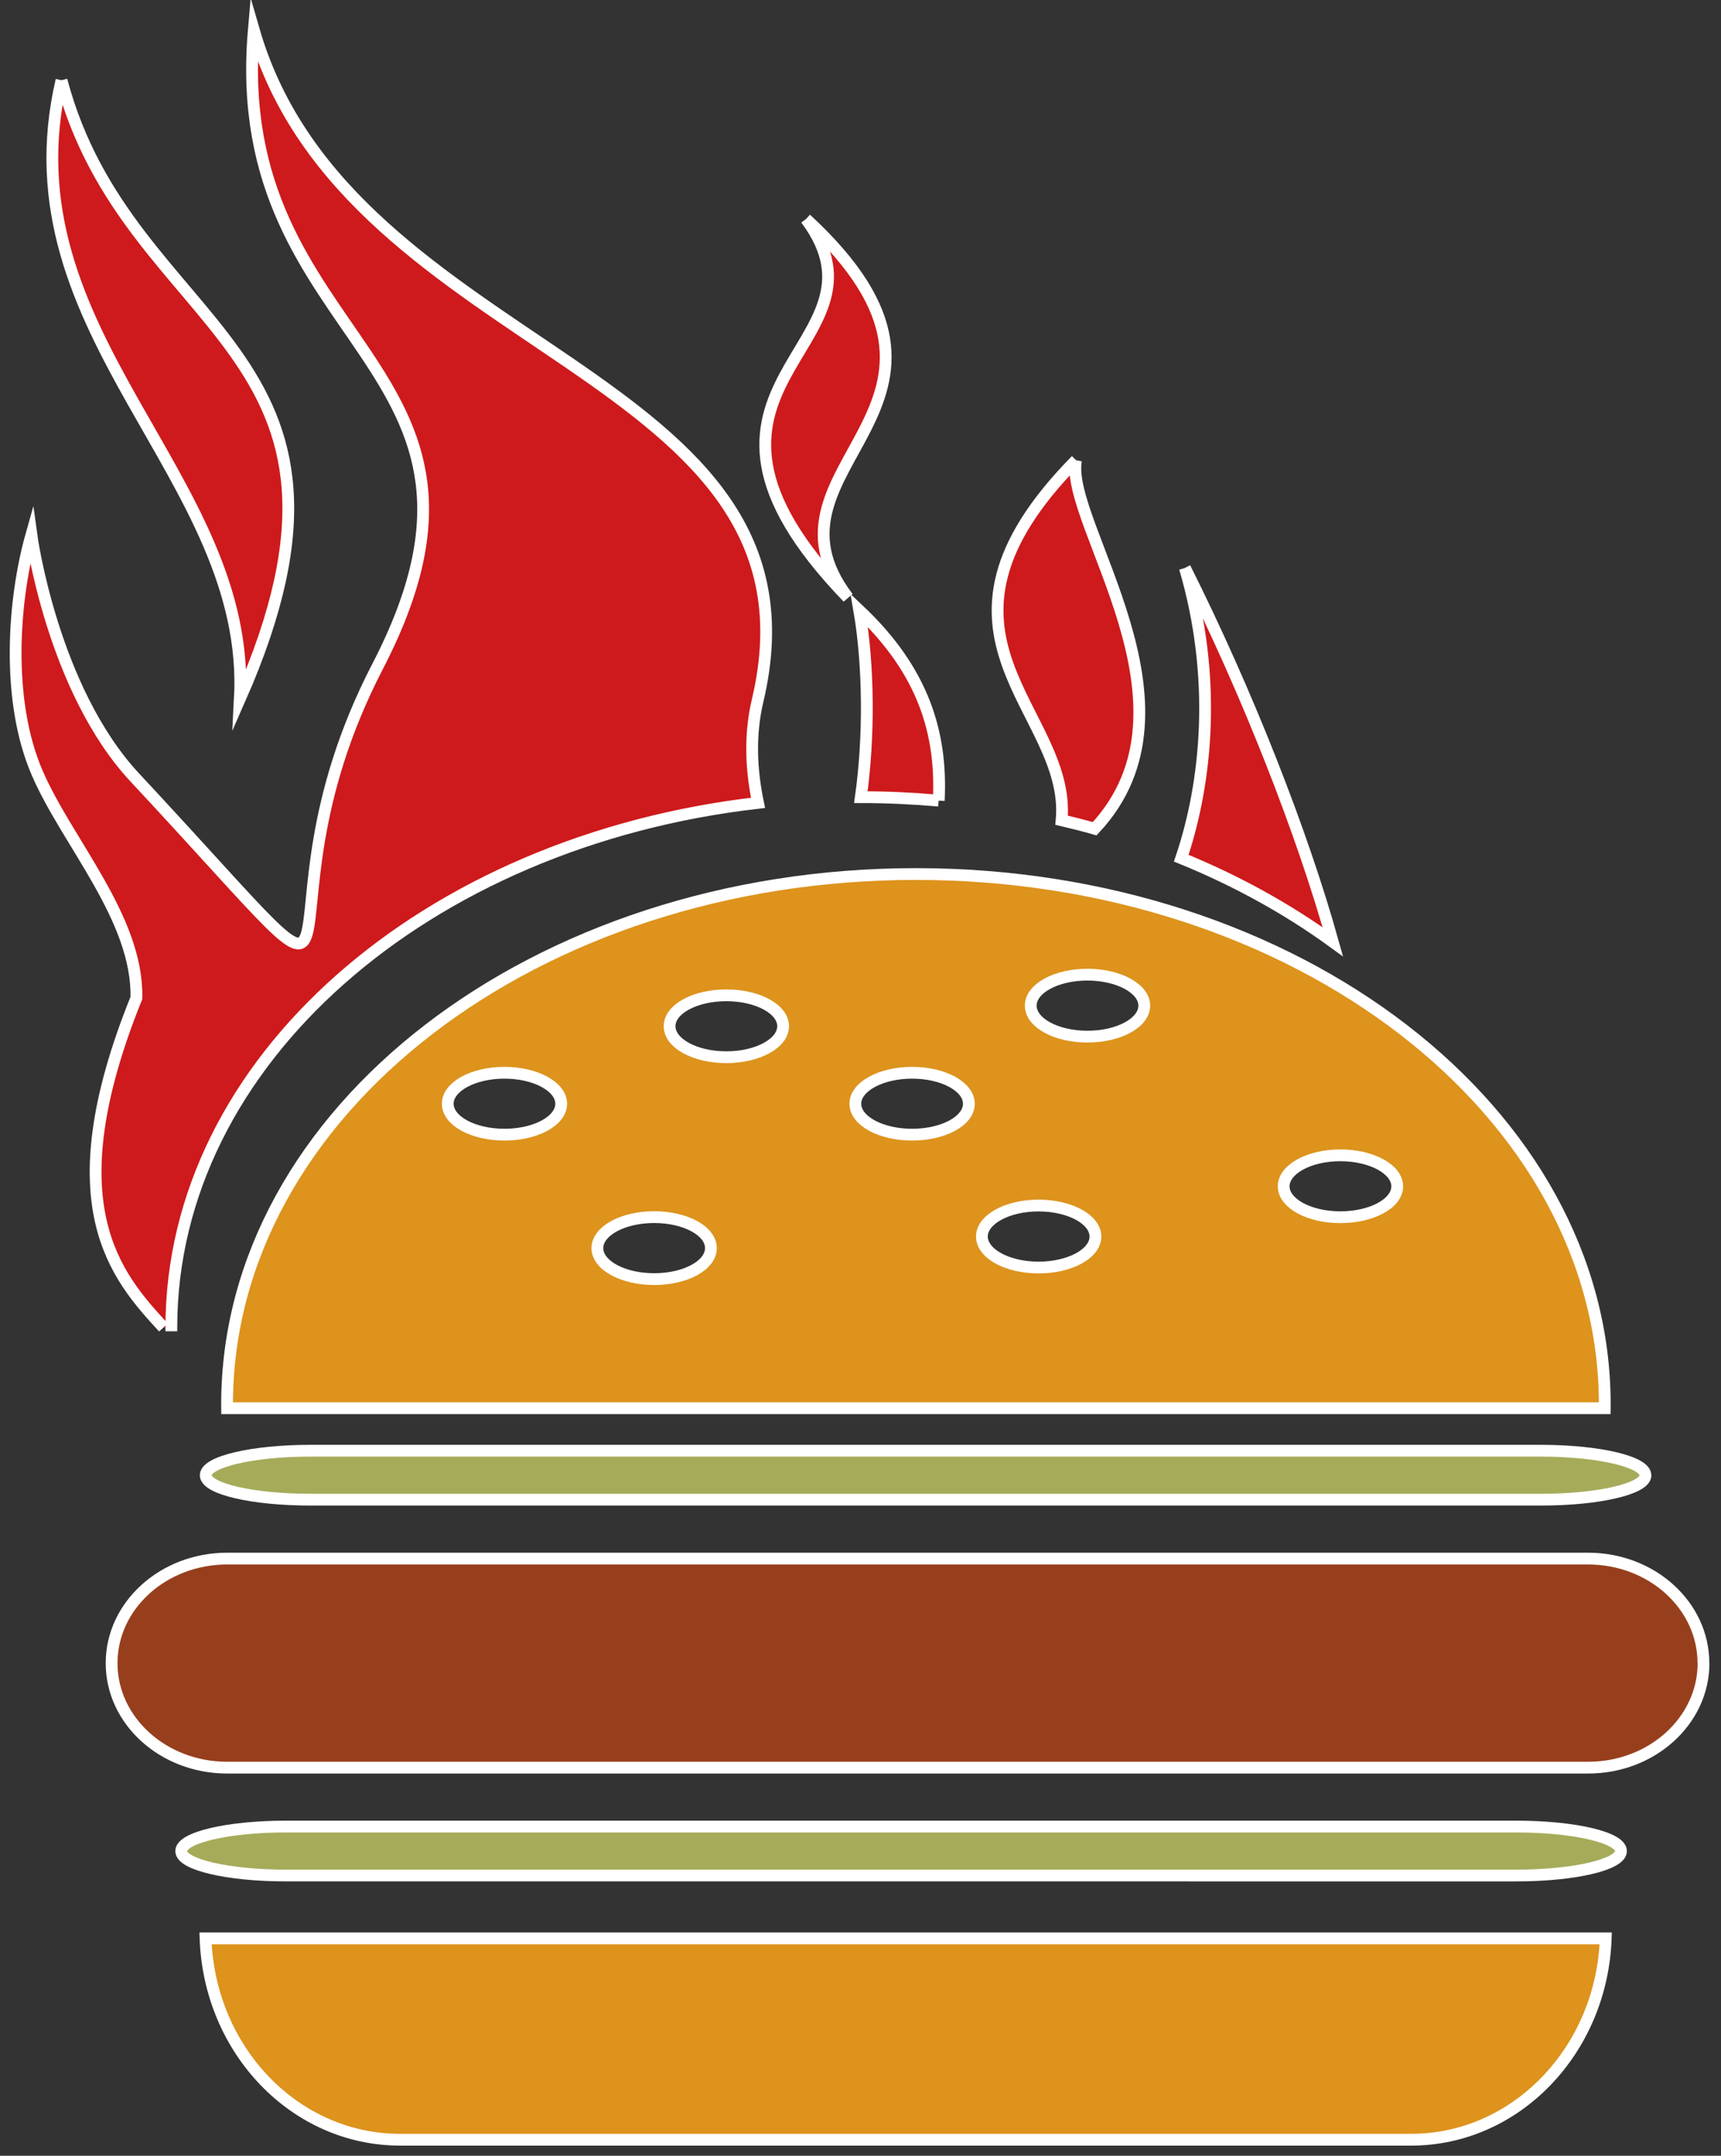 <?xml version="1.0" encoding="UTF-8"?> <svg xmlns="http://www.w3.org/2000/svg" id="Ebene_1" data-name="Ebene 1" version="1.1" viewBox="0 0 178.27 223.24"><rect x="0" y="0" width="178.27" height="223.24" fill="#333333" stroke="none"/><defs><style> .cls-1 { fill: #dd931c; } .cls-1, .cls-2, .cls-3, .cls-4 { stroke-width: 0px; } .cls-5 { fill: none; stroke: #fff; stroke-miterlimit: 10; stroke-width: 1.22px; } .cls-2 { fill: #a6ab5a; } .cls-3 { fill: #973f1d; } .cls-4 { fill: #ce1a1c; } </style></defs><g><path class="cls-1" d="M21.29,200.73c.4,11.58,9.25,20.85,20.16,20.85h104.72c10.89,0,19.75-9.28,20.16-20.85H21.29Z"></path><path class="cls-5" d="M21.29,200.73c.4,11.58,9.25,20.85,20.16,20.85h104.72c10.89,0,19.75-9.28,20.16-20.85H21.29Z"></path></g><g><path class="cls-2" d="M167.91,191.69c0,1.4-4.85,2.53-10.84,2.53H29.6c-5.98,0-10.83-1.13-10.83-2.53s4.85-2.54,10.83-2.54h127.47c5.98,0,10.84,1.13,10.84,2.54"></path><path class="cls-5" d="M167.91,191.69c0,1.4-4.85,2.53-10.84,2.53H29.6c-5.98,0-10.83-1.13-10.83-2.53s4.85-2.54,10.83-2.54h127.47c5.98,0,10.84,1.13,10.84,2.54"></path></g><g><path class="cls-3" d="M176.46,172.23c0,5.97-5.35,10.82-11.95,10.82H23.53c-6.61,0-11.97-4.85-11.97-10.82s5.36-10.83,11.97-10.83h140.97c6.6,0,11.95,4.85,11.95,10.83"></path><path class="cls-5" d="M176.46,172.23c0,5.97-5.35,10.82-11.95,10.82H23.53c-6.61,0-11.97-4.85-11.97-10.82s5.36-10.83,11.97-10.83h140.97c6.6,0,11.95,4.85,11.95,10.83"></path></g><g><path class="cls-2" d="M170.45,152.77c0,1.4-4.84,2.53-10.82,2.53H32.14c-5.98,0-10.83-1.13-10.83-2.53s4.85-2.54,10.83-2.54h127.48c5.98,0,10.82,1.14,10.82,2.54"></path><path class="cls-5" d="M170.45,152.77c0,1.4-4.84,2.53-10.82,2.53H32.14c-5.98,0-10.83-1.13-10.83-2.53s4.85-2.54,10.83-2.54h127.48c5.98,0,10.82,1.14,10.82,2.54"></path></g><g><path class="cls-1" d="M94.88,90.51c-39.41,0-71.36,24.59-71.36,54.92,0,.13.01.26.01.4h142.69c0-.14.01-.26.01-.4,0-30.33-31.94-54.92-71.36-54.92M52.25,117.5c-3.24,0-5.87-1.43-5.87-3.2s2.63-3.21,5.87-3.21,5.88,1.44,5.88,3.21-2.63,3.2-5.88,3.2M67.76,132.46c-3.25,0-5.88-1.44-5.88-3.21s2.63-3.21,5.88-3.21,5.88,1.43,5.88,3.21-2.63,3.21-5.88,3.21M75.24,109.48c-3.24,0-5.88-1.43-5.88-3.21s2.64-3.2,5.88-3.2,5.88,1.43,5.88,3.2-2.64,3.21-5.88,3.21M94.48,117.5c-3.24,0-5.88-1.43-5.88-3.2s2.64-3.21,5.88-3.21,5.88,1.44,5.88,3.21-2.63,3.2-5.88,3.2M107.58,131.26c-3.24,0-5.87-1.44-5.87-3.21s2.63-3.21,5.87-3.21,5.89,1.44,5.89,3.21-2.64,3.21-5.89,3.21M112.64,107.35c-3.23,0-5.87-1.43-5.87-3.21s2.64-3.21,5.87-3.21,5.89,1.44,5.89,3.21-2.63,3.21-5.89,3.21M138.84,126.05c-3.23,0-5.87-1.43-5.87-3.2s2.64-3.21,5.87-3.21,5.89,1.44,5.89,3.21-2.63,3.2-5.89,3.2"></path><path class="cls-5" d="M94.88,90.51c-39.41,0-71.36,24.59-71.36,54.92,0,.13.01.26.01.4h142.69c0-.14.01-.26.01-.4,0-30.33-31.94-54.92-71.36-54.92M52.25,117.5c-3.24,0-5.87-1.43-5.87-3.2s2.63-3.21,5.87-3.21,5.88,1.44,5.88,3.21-2.63,3.2-5.88,3.2M67.76,132.46c-3.25,0-5.88-1.44-5.88-3.21s2.63-3.21,5.88-3.21,5.88,1.43,5.88,3.21-2.63,3.21-5.88,3.21M75.24,109.48c-3.24,0-5.88-1.43-5.88-3.21s2.64-3.2,5.88-3.2,5.88,1.43,5.88,3.2-2.64,3.21-5.88,3.21M94.48,117.5c-3.24,0-5.88-1.43-5.88-3.2s2.64-3.21,5.88-3.21,5.88,1.44,5.88,3.21-2.63,3.2-5.88,3.2M107.58,131.26c-3.24,0-5.87-1.44-5.87-3.21s2.63-3.21,5.87-3.21,5.89,1.44,5.89,3.21-2.64,3.21-5.89,3.21M112.64,107.35c-3.23,0-5.87-1.43-5.87-3.21s2.64-3.21,5.87-3.21,5.89,1.44,5.89,3.21-2.63,3.21-5.89,3.21M138.84,126.05c-3.23,0-5.87-1.43-5.87-3.2s2.64-3.21,5.87-3.21,5.89,1.44,5.89,3.21-2.63,3.2-5.89,3.2"></path></g><g><path class="cls-4" d="M122.74,58.82c3.29,11.19,2.34,21.99-.38,30.05,5.74,2.34,11.02,5.26,15.7,8.66-3.15-11.26-8.8-25.71-15.32-38.72M111.47,47.66c-17.94,18.21-.46,25.8-1.5,37.28,1.15.27,2.3.56,3.42.88,11.95-12.75-3.17-31.7-1.93-38.16M97.24,82.91c.35-6.94-1.56-13.39-8.23-19.7.99,5.75,1.03,13.21.16,19.34,2.73,0,5.42.13,8.06.36M83.49,22.68c9.97,13.35-17.22,16.88,4.34,39.2-10.52-13.77,16.76-19.73-4.34-39.2M17.75,137.86c0-.13,0-.26,0-.4,0-27.57,26.38-50.38,60.77-54.32-.7-3.37-.9-6.97-.04-10.6C86.62,38.18,36.12,37.11,26.29,3.12c-2.85,32.94,29.29,34.13,12.82,65.9-14.48,27.95,3.32,42.02-25.15,11.49-8.55-9.17-10.71-25.11-10.71-25.11-1.89,6.7-2.66,17.13.61,24.66,3.11,7.19,10.44,15.04,10.27,23.28-8.67,21.46-2.09,28.82,2.8,34.13M6.37,8.31C.21,34.7,26.1,49.32,24.85,72.38,41.06,35.6,13.37,34.75,6.37,8.31"></path><path class="cls-5" d="M122.74,58.82c3.29,11.19,2.34,21.99-.38,30.05,5.74,2.34,11.02,5.26,15.7,8.66-3.15-11.26-8.8-25.71-15.32-38.72M111.47,47.66c-17.94,18.21-.46,25.8-1.5,37.28,1.15.27,2.3.56,3.42.88,11.95-12.75-3.17-31.7-1.93-38.16M97.24,82.91c.35-6.94-1.56-13.39-8.23-19.7.99,5.75,1.03,13.21.16,19.34,2.73,0,5.42.13,8.06.36M83.49,22.68c9.97,13.35-17.22,16.88,4.34,39.2-10.52-13.77,16.76-19.73-4.34-39.2M17.75,137.86c0-.13,0-.26,0-.4,0-27.57,26.38-50.38,60.77-54.32-.7-3.37-.9-6.97-.04-10.6C86.62,38.18,36.12,37.11,26.29,3.12c-2.85,32.94,29.29,34.13,12.82,65.9-14.48,27.95,3.32,42.02-25.15,11.49-8.55-9.17-10.71-25.11-10.71-25.11-1.89,6.7-2.66,17.13.61,24.66,3.11,7.19,10.44,15.04,10.27,23.28-8.67,21.46-2.09,28.82,2.8,34.13M6.37,8.31C.21,34.7,26.1,49.32,24.85,72.38,41.06,35.6,13.37,34.75,6.37,8.31"></path></g></svg> 